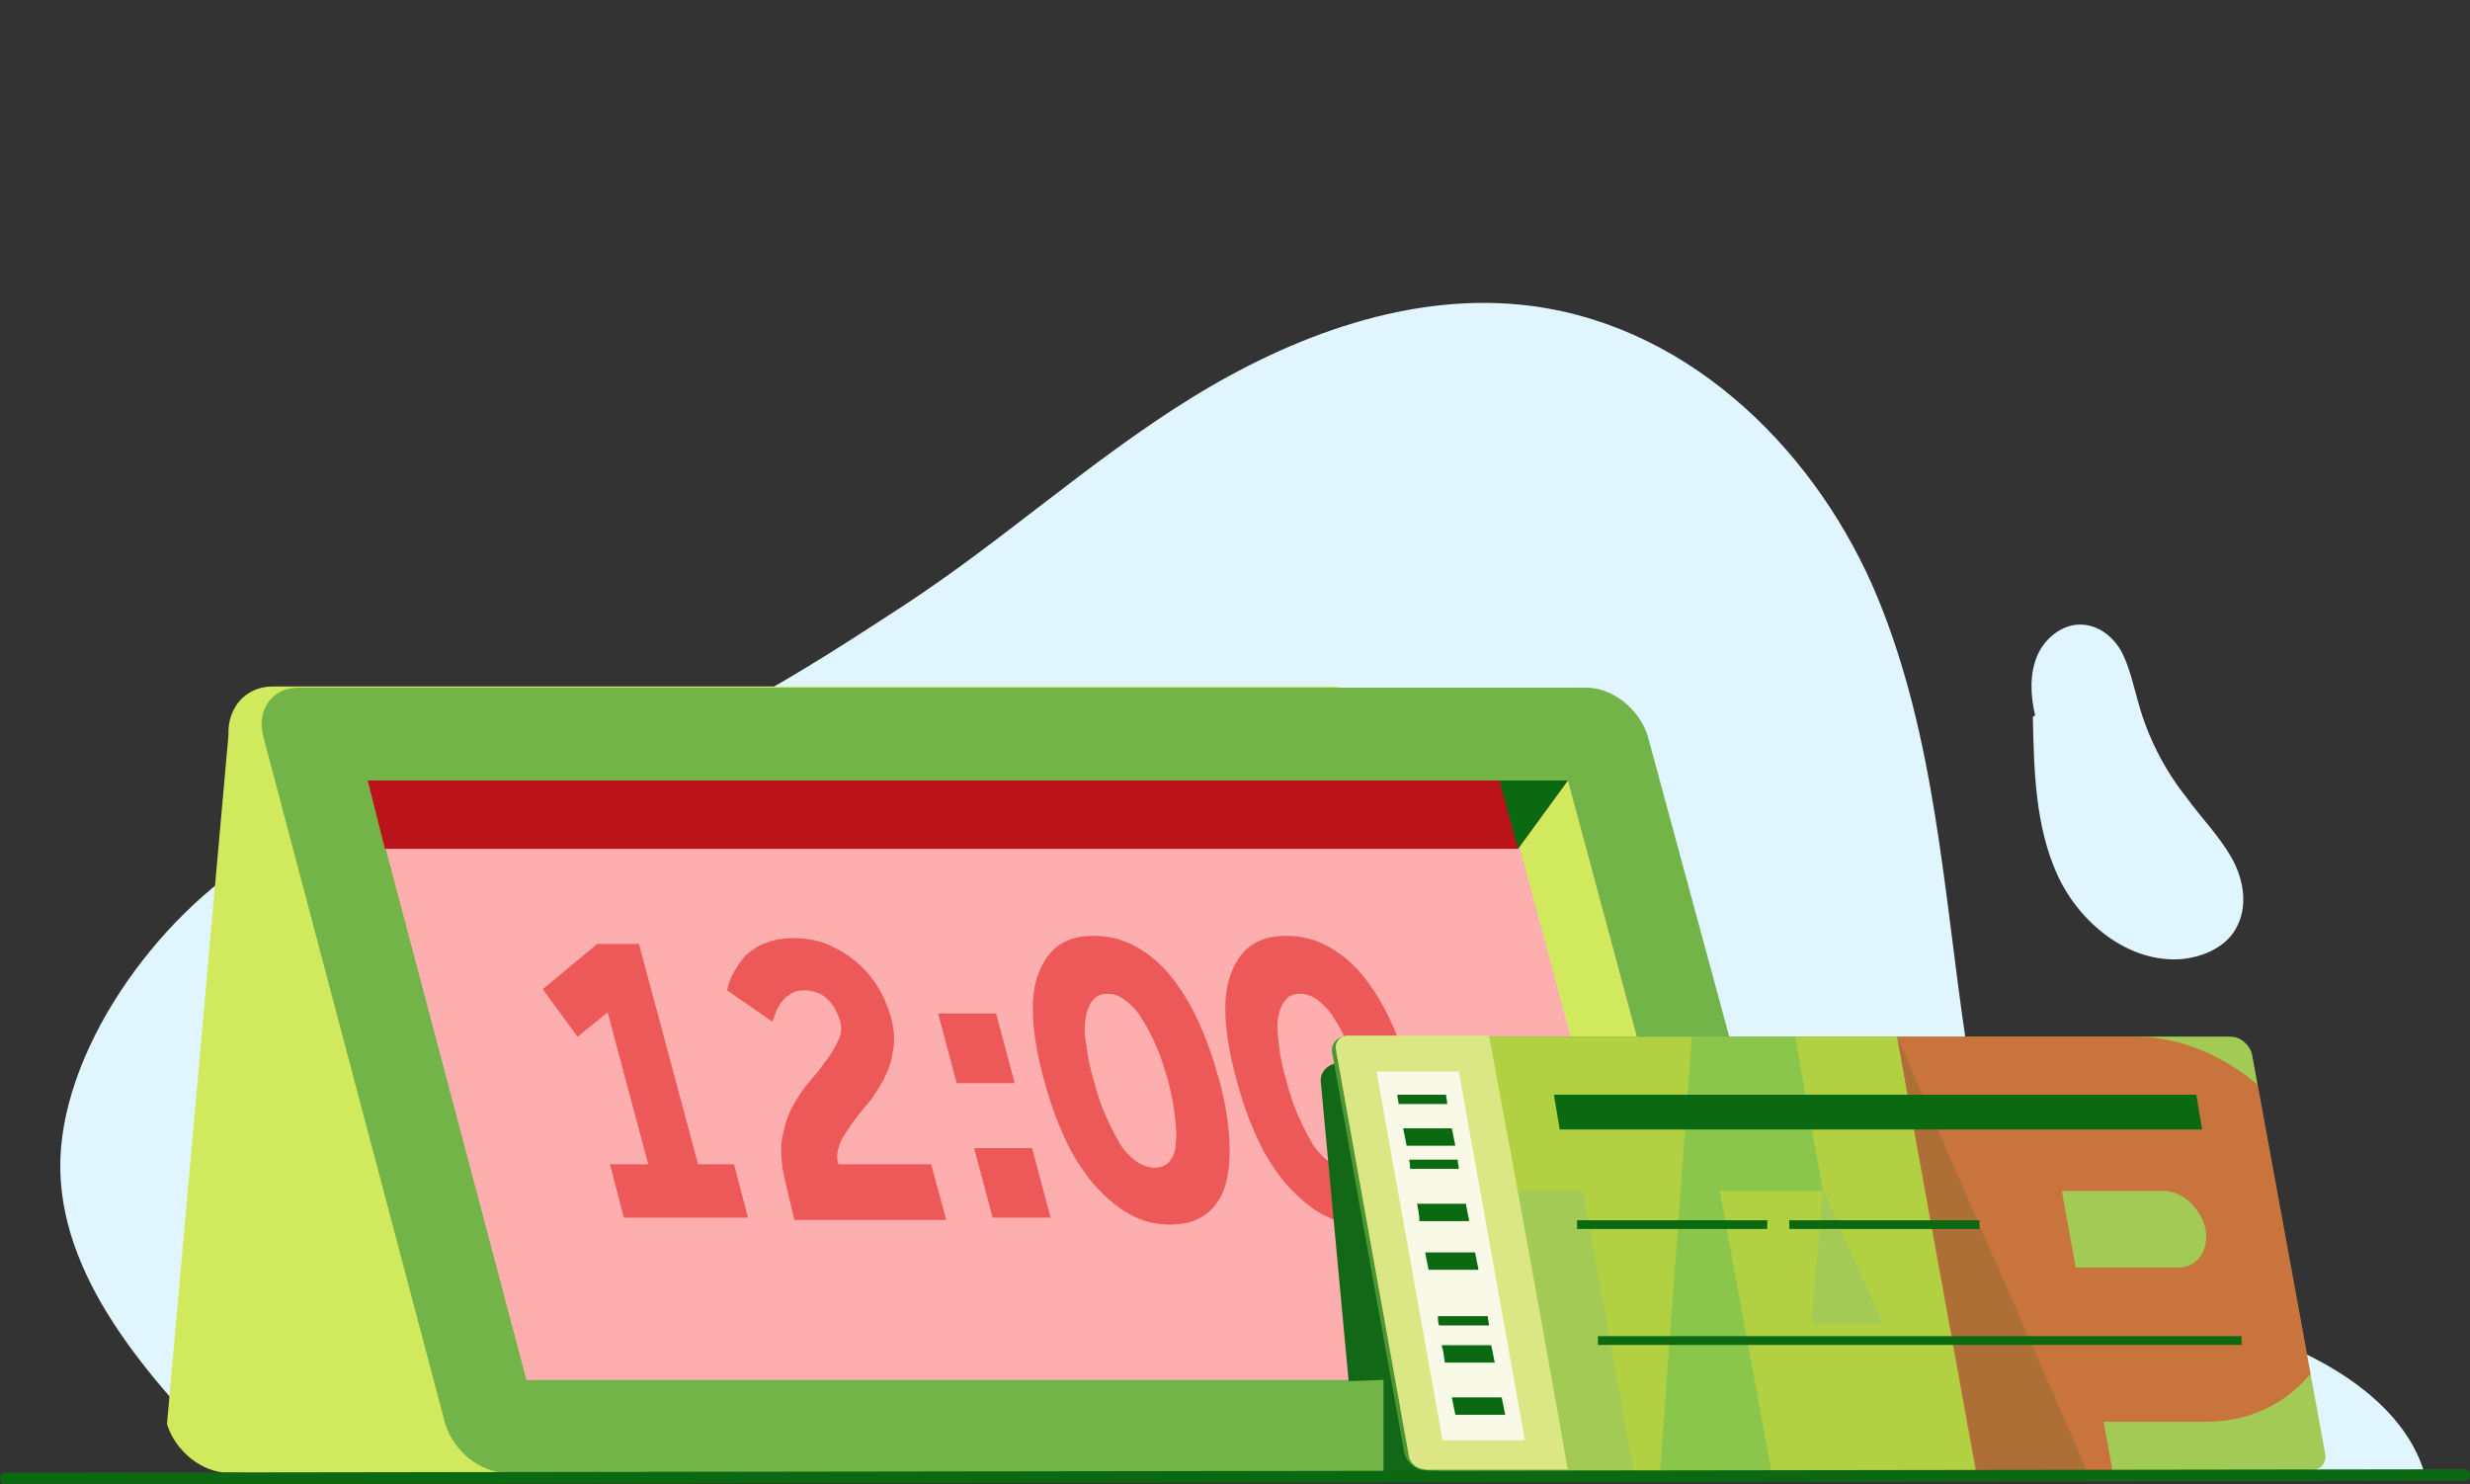 <?xml version="1.0" encoding="utf-8"?>
<!-- Generator: Adobe Illustrator 22.0.1, SVG Export Plug-In . SVG Version: 6.00 Build 0)  -->
<svg version="1.1" id="Layer_1" xmlns="http://www.w3.org/2000/svg" xmlns:xlink="http://www.w3.org/1999/xlink" x="0px" y="0px"
	 width="213px" height="128px" viewBox="0 0 213 128" style="enable-background:new 0 0 213 128;" xml:space="preserve">
<rect x="0" y="0" width="213" height="128" fill="#333333" stroke="none"/>
<style type="text/css">
	.st0{clip-path:url(#SVGID_2_);}
	.st1{opacity:0.247;clip-path:url(#SVGID_4_);}
	.st2{fill:none;}
	.st3{fill:#FFFFFF;}
	.st4{fill:#E1F5FF;}
	.st5{fill:#D0E95D;}
	.st6{fill:#73B448;}
	.st7{fill:#A2CA54;}
	.st8{fill:#0B6911;}
	.st9{fill:#FDAEAF;}
	.st10{fill:#ED5958;}
	.st11{clip-path:url(#SVGID_6_);}
	.st12{fill:#4C9734;}
	.st13{opacity:0.5;}
	.st14{clip-path:url(#SVGID_10_);}
	.st15{fill:#BFD730;}
	.st16{fill-rule:evenodd;clip-rule:evenodd;fill:#ED1D24;}
	.st17{fill-rule:evenodd;clip-rule:evenodd;fill:#72BF44;}
	.st18{fill-rule:evenodd;clip-rule:evenodd;fill:#BA131A;}
	.st19{fill:#DBE684;}
	.st20{fill:#F9F9E8;}
	.st21{opacity:0.247;fill:none;}
	.st22{clip-path:url(#SVGID_14_);}
	.st23{fill:#BA131A;}
	.st24{fill:#EF5854;}
	.st25{clip-path:url(#SVGID_16_);}
	.st26{opacity:0.247;clip-path:url(#SVGID_18_);}
	.st27{fill:#4F953A;}
	.st28{clip-path:url(#SVGID_20_);}
	.st29{fill:#BED441;}
	.st30{fill-rule:evenodd;clip-rule:evenodd;fill:#74BC4C;}
	.st31{fill:#3D7E1A;}
	.st32{fill:#FFFFFF;stroke:#0B6911;stroke-miterlimit:10;}
	.st33{clip-path:url(#SVGID_22_);}
	.st34{clip-path:url(#SVGID_24_);}
	.st35{opacity:0.247;clip-path:url(#SVGID_26_);}
	.st36{clip-path:url(#SVGID_28_);}
	.st37{opacity:0.247;clip-path:url(#SVGID_30_);}
	.st38{fill:#F4FCA0;}
	.st39{clip-path:url(#SVGID_32_);}
	.st40{clip-path:url(#SVGID_34_);}
	.st41{clip-path:url(#SVGID_36_);}
	.st42{clip-path:url(#SVGID_38_);}
	.st43{clip-path:url(#SVGID_40_);}
	.st44{clip-path:url(#SVGID_42_);}
	.st45{clip-path:url(#SVGID_44_);}
	.st46{clip-path:url(#SVGID_48_);}
	.st47{fill:#136818;}
	.st48{fill:#B71721;}
	.st49{fill:#EC5958;}
	.st50{clip-path:url(#SVGID_54_);}
	.st51{clip-path:url(#SVGID_58_);}
	.st52{clip-path:url(#SVGID_60_);}
	.st53{opacity:0.35;}
	.st54{clip-path:url(#SVGID_62_);}
	.st55{fill-rule:evenodd;clip-rule:evenodd;fill:#FDAEAF;}
	.st56{fill-rule:evenodd;clip-rule:evenodd;fill:#73B448;}
	.st57{fill-rule:evenodd;clip-rule:evenodd;fill:#ED5958;}
	.st58{fill-rule:evenodd;clip-rule:evenodd;fill:#ED1C24;}
	.st59{fill-rule:evenodd;clip-rule:evenodd;fill:#46A41A;}
	.st60{fill-rule:evenodd;clip-rule:evenodd;fill:#BA141A;}
	.st61{clip-path:url(#SVGID_64_);}
	.st62{clip-path:url(#SVGID_66_);}
	.st63{clip-path:url(#SVGID_68_);}
	.st64{clip-path:url(#SVGID_70_);fill:#0B6911;}
	.st65{clip-path:url(#SVGID_72_);}
	.st66{opacity:0.247;clip-path:url(#SVGID_74_);}
	.st67{clip-path:url(#SVGID_76_);}
	.st68{opacity:0.247;clip-path:url(#SVGID_78_);}
	.st69{clip-path:url(#SVGID_80_);}
	.st70{opacity:0.61;}
	.st71{fill:none;stroke:#FFFFFF;stroke-width:4;stroke-linecap:round;stroke-miterlimit:10;}
	.st72{clip-path:url(#SVGID_82_);}
	.st73{opacity:0.247;clip-path:url(#SVGID_84_);}
	.st74{clip-path:url(#SVGID_86_);}
	.st75{opacity:0.247;clip-path:url(#SVGID_88_);}
	.st76{clip-path:url(#SVGID_90_);fill:#FFFFFF;}
	.st77{clip-path:url(#SVGID_90_);}
	.st78{fill:#FFFFFF;stroke:#0B6911;stroke-linecap:round;stroke-miterlimit:10;}
	.st79{clip-path:url(#SVGID_92_);}
	.st80{opacity:0.247;clip-path:url(#SVGID_94_);}
	.st81{clip-path:url(#SVGID_96_);}
	.st82{opacity:0.247;clip-path:url(#SVGID_98_);}
	.st83{clip-path:url(#SVGID_100_);}
	.st84{fill:#EA5A5C;}
	.st85{fill:#FAADAF;}
	.st86{fill:#A2C85B;}
	.st87{fill:#DAE488;}
	.st88{clip-path:url(#SVGID_110_);}
	.st89{fill-rule:evenodd;clip-rule:evenodd;fill:#E9222D;}
	.st90{fill-rule:evenodd;clip-rule:evenodd;fill:#B71721;}
	.st91{clip-path:url(#SVGID_114_);}
	.st92{opacity:0.247;clip-path:url(#SVGID_116_);}
	.st93{clip-path:url(#SVGID_118_);}
	.st94{opacity:0.247;clip-path:url(#SVGID_120_);}
	.st95{clip-path:url(#SVGID_122_);}
	.st96{clip-path:url(#SVGID_124_);}
	.st97{opacity:0.247;clip-path:url(#SVGID_126_);}
	.st98{clip-path:url(#SVGID_128_);}
	.st99{opacity:0.247;clip-path:url(#SVGID_130_);}
	.st100{clip-path:url(#SVGID_132_);}
	.st101{clip-path:url(#SVGID_134_);}
	.st102{opacity:0.247;clip-path:url(#SVGID_136_);}
	.st103{fill:#FC7575;}
	.st104{fill:#D13D3D;}
	.st105{clip-path:url(#SVGID_138_);}
	.st106{opacity:0.247;clip-path:url(#SVGID_140_);}
	.st107{fill:#127045;}
	.st108{clip-path:url(#SVGID_142_);}
	.st109{opacity:0.247;clip-path:url(#SVGID_144_);}
	.st110{clip-path:url(#SVGID_146_);}
	.st111{clip-path:url(#SVGID_148_);}
	.st112{opacity:0.247;clip-path:url(#SVGID_150_);}
	.st113{clip-path:url(#SVGID_152_);}
	.st114{clip-path:url(#SVGID_154_);}
	.st115{clip-path:url(#SVGID_158_);}
	.st116{clip-path:url(#SVGID_160_);}
	.st117{clip-path:url(#SVGID_162_);}
	.st118{fill:#B62226;}
	.st119{clip-path:url(#SVGID_164_);}
	.st120{opacity:0.247;clip-path:url(#SVGID_166_);}
	.st121{clip-path:url(#SVGID_168_);}
	.st122{opacity:0.247;clip-path:url(#SVGID_170_);}
	.st123{clip-path:url(#SVGID_172_);}
	.st124{opacity:0.247;clip-path:url(#SVGID_174_);}
	.st125{clip-path:url(#SVGID_176_);}
	.st126{opacity:0.247;clip-path:url(#SVGID_178_);}
	.st127{clip-path:url(#SVGID_180_);}
	.st128{opacity:0.247;clip-path:url(#SVGID_182_);}
	.st129{clip-path:url(#SVGID_184_);}
	.st130{opacity:0.247;clip-path:url(#SVGID_186_);}
	.st131{clip-path:url(#SVGID_188_);}
	.st132{opacity:0.247;clip-path:url(#SVGID_190_);}
	.st133{fill:#94CB39;}
	.st134{clip-path:url(#SVGID_192_);}
	.st135{clip-path:url(#SVGID_194_);}
	.st136{clip-path:url(#SVGID_196_);}
	.st137{clip-path:url(#SVGID_198_);}
	.st138{clip-path:url(#SVGID_202_);}
	.st139{clip-path:url(#SVGID_204_);}
	.st140{clip-path:url(#SVGID_206_);}
	.st141{clip-path:url(#SVGID_208_);}
	.st142{clip-path:url(#SVGID_210_);}
	.st143{clip-path:url(#SVGID_212_);}
	.st144{clip-path:url(#SVGID_214_);}
	.st145{opacity:0.247;clip-path:url(#SVGID_216_);}
	.st146{clip-path:url(#SVGID_218_);}
	.st147{opacity:0.247;clip-path:url(#SVGID_220_);}
	.st148{clip-path:url(#SVGID_222_);}
	.st149{opacity:0.247;clip-path:url(#SVGID_224_);}
	.st150{clip-path:url(#SVGID_226_);}
	.st151{opacity:0.247;clip-path:url(#SVGID_228_);}
	.st152{clip-path:url(#SVGID_230_);}
	.st153{opacity:0.247;clip-path:url(#SVGID_232_);}
	.st154{clip-path:url(#SVGID_234_);}
	.st155{opacity:0.247;clip-path:url(#SVGID_236_);}
	.st156{clip-path:url(#SVGID_238_);}
	.st157{opacity:0.247;clip-path:url(#SVGID_240_);}
	.st158{clip-path:url(#SVGID_242_);}
	.st159{clip-path:url(#SVGID_244_);}
	.st160{clip-path:url(#SVGID_246_);}
	.st161{opacity:0.247;clip-path:url(#SVGID_248_);}
	.st162{fill:#356D4A;}
	.st163{fill:#FFAEAE;}
	.st164{fill:#94CE28;}
	.st165{clip-path:url(#SVGID_250_);}
	.st166{clip-path:url(#SVGID_252_);}
	.st167{clip-path:url(#SVGID_256_);}
	.st168{clip-path:url(#SVGID_258_);}
	.st169{clip-path:url(#SVGID_260_);}
	.st170{clip-path:url(#SVGID_262_);}
	.st171{clip-path:url(#SVGID_264_);}
	.st172{clip-path:url(#SVGID_266_);}
	.st173{clip-path:url(#SVGID_268_);}
	.st174{clip-path:url(#SVGID_270_);}
	.st175{clip-path:url(#SVGID_272_);}
	.st176{clip-path:url(#SVGID_274_);}
	.st177{clip-path:url(#SVGID_276_);}
	.st178{clip-path:url(#SVGID_278_);}
	.st179{clip-path:url(#SVGID_280_);}
	.st180{clip-path:url(#SVGID_282_);}
	.st181{clip-path:url(#SVGID_284_);}
	.st182{fill:#5AA5FB;}
	.st183{clip-path:url(#SVGID_286_);}
	.st184{clip-path:url(#SVGID_288_);}
	.st185{clip-path:url(#SVGID_290_);}
	.st186{clip-path:url(#SVGID_292_);}
	.st187{clip-path:url(#SVGID_294_);}
	.st188{clip-path:url(#SVGID_296_);}
	.st189{clip-path:url(#SVGID_298_);}
	.st190{clip-path:url(#SVGID_300_);}
	.st191{clip-path:url(#SVGID_302_);}
	.st192{clip-path:url(#SVGID_304_);}
	.st193{clip-path:url(#SVGID_306_);}
	.st194{opacity:0.247;clip-path:url(#SVGID_308_);}
	.st195{clip-path:url(#SVGID_310_);}
	.st196{opacity:0.247;clip-path:url(#SVGID_312_);}
	.st197{clip-path:url(#SVGID_314_);}
	.st198{opacity:0.247;clip-path:url(#SVGID_316_);}
	.st199{clip-path:url(#SVGID_318_);}
	.st200{opacity:0.247;clip-path:url(#SVGID_320_);}
	.st201{clip-path:url(#SVGID_322_);}
	.st202{opacity:0.247;clip-path:url(#SVGID_324_);}
	.st203{clip-path:url(#SVGID_326_);}
	.st204{clip-path:url(#SVGID_328_);}
	.st205{clip-path:url(#SVGID_330_);}
	.st206{clip-path:url(#SVGID_332_);}
	.st207{clip-path:url(#SVGID_334_);}
	.st208{clip-path:url(#SVGID_336_);}
	.st209{clip-path:url(#SVGID_338_);}
	.st210{clip-path:url(#SVGID_340_);}
	.st211{clip-path:url(#SVGID_342_);}
	.st212{clip-path:url(#SVGID_345_);}
	.st213{clip-path:url(#SVGID_348_);}
	.st214{clip-path:url(#SVGID_350_);}
	.st215{clip-path:url(#SVGID_352_);}
	.st216{clip-path:url(#SVGID_354_);}
	.st217{clip-path:url(#SVGID_357_);}
	.st218{clip-path:url(#SVGID_360_);}
	.st219{clip-path:url(#SVGID_362_);}
	.st220{clip-path:url(#SVGID_364_);}
	.st221{clip-path:url(#SVGID_366_);}
	.st222{clip-path:url(#SVGID_368_);}
	.st223{opacity:0.247;clip-path:url(#SVGID_370_);}
	.st224{clip-path:url(#SVGID_372_);}
	.st225{clip-path:url(#SVGID_374_);}
	.st226{clip-path:url(#SVGID_376_);}
	.st227{clip-path:url(#SVGID_378_);}
	.st228{opacity:0.247;clip-path:url(#SVGID_380_);}
	.st229{clip-path:url(#SVGID_382_);}
	.st230{opacity:0.247;clip-path:url(#SVGID_384_);}
	.st231{clip-path:url(#SVGID_388_);}
	.st232{clip-path:url(#SVGID_392_);}
	.st233{clip-path:url(#SVGID_394_);}
	.st234{clip-path:url(#SVGID_396_);}
	.st235{clip-path:url(#SVGID_400_);}
	.st236{clip-path:url(#SVGID_402_);}
	.st237{clip-path:url(#SVGID_406_);}
	.st238{clip-path:url(#SVGID_408_);}
	.st239{clip-path:url(#SVGID_410_);}
	.st240{fill:#E1F4FD;}
	.st241{clip-path:url(#SVGID_414_);}
	.st242{fill:#FFFFFF;stroke:#136818;stroke-width:0.945;stroke-linecap:round;stroke-miterlimit:10;}
	.st243{clip-path:url(#SVGID_420_);}
	.st244{clip-path:url(#SVGID_422_);}
	.st245{clip-path:url(#SVGID_424_);}
	.st246{fill:none;stroke:#0B6911;stroke-linecap:round;stroke-linejoin:round;stroke-miterlimit:10;}
	.st247{clip-path:url(#SVGID_426_);}
	.st248{clip-path:url(#SVGID_431_);}
	.st249{clip-path:url(#SVGID_432_);}
	.st250{clip-path:url(#SVGID_433_);}
	.st251{clip-path:url(#SVGID_438_);}
	.st252{clip-path:url(#SVGID_442_);}
	.st253{clip-path:url(#SVGID_444_);}
	.st254{clip-path:url(#SVGID_446_);}
	.st255{fill:#ED1D24;}
	.st256{fill:none;stroke:#73B448;stroke-linecap:round;stroke-miterlimit:10;}
	.st257{clip-path:url(#SVGID_448_);}
	.st258{clip-path:url(#SVGID_450_);}
	.st259{fill:#E30613;}
	.st260{fill:#C8D400;}
	.st261{fill:#76B82A;}
	.st262{fill:#B70E0C;}
	.st263{fill:none;stroke:#FFFFFF;stroke-linecap:round;stroke-miterlimit:10;}
	.st264{clip-path:url(#SVGID_452_);}
	.st265{clip-path:url(#SVGID_454_);}
	.st266{clip-path:url(#SVGID_456_);fill:#0B6911;}
	.st267{clip-path:url(#SVGID_458_);fill:#0B6911;}
	.st268{clip-path:url(#SVGID_460_);}
	.st269{clip-path:url(#SVGID_462_);}
	.st270{clip-path:url(#SVGID_464_);fill:#0B6911;}
	.st271{clip-path:url(#SVGID_466_);fill:#BA131A;}
	.st272{clip-path:url(#SVGID_468_);}
	.st273{clip-path:url(#SVGID_470_);}
	.st274{clip-path:url(#SVGID_472_);}
	.st275{fill:none;stroke:#0B6911;stroke-miterlimit:10;}
	.st276{fill:none;stroke:#FFFFFF;stroke-miterlimit:10;}
	.st277{fill:none;stroke:#0B6911;stroke-width:0.5;stroke-miterlimit:10;}
	.st278{fill:none;stroke:#73B448;stroke-miterlimit:10;}
	.st279{clip-path:url(#SVGID_477_);}
	.st280{clip-path:url(#SVGID_479_);fill:#0B6911;}
	.st281{fill:#0B6911;stroke:#0B6911;stroke-miterlimit:10;}
	.st282{fill:none;stroke:#0B6911;stroke-linecap:round;stroke-miterlimit:10;}
	.st283{fill:none;stroke:#0B6911;stroke-width:0.5;stroke-linecap:round;stroke-miterlimit:10;}
	.st284{fill:#FFFFFF;stroke:#0B6911;stroke-linecap:round;stroke-linejoin:round;stroke-miterlimit:10;}
	.st285{fill:none;stroke:#ED5958;stroke-width:3;stroke-linecap:round;stroke-miterlimit:10;}
	.st286{fill:none;stroke:#ED5958;stroke-linecap:round;stroke-miterlimit:10;}
	.st287{fill:none;stroke:#A2CA54;stroke-linecap:round;stroke-miterlimit:10;}
	.st288{fill:none;stroke:#BA131A;stroke-linecap:round;stroke-miterlimit:10;}
	.st289{fill:none;stroke:#0B6911;stroke-linecap:round;stroke-miterlimit:10;stroke-dasharray:1.969,3.939;}
	.st290{fill:none;stroke:#0B6911;stroke-linecap:round;stroke-miterlimit:10;stroke-dasharray:2.033,4.066;}
	.st291{fill:#3B7F0E;}
	.st292{fill:none;stroke:#4C9734;stroke-linecap:round;stroke-miterlimit:10;}
	.st293{fill:none;stroke:#73B448;stroke-width:0.25;stroke-linecap:round;stroke-miterlimit:10;}
	.st294{fill:none;stroke:#A2CA54;stroke-miterlimit:10;}
	.st295{fill:none;stroke:#ED5958;stroke-width:1.595;stroke-linecap:round;stroke-linejoin:round;stroke-miterlimit:10;}
	.st296{fill:none;stroke:#4C9734;stroke-width:1.196;stroke-linecap:round;stroke-linejoin:round;stroke-miterlimit:10;}
	.st297{fill:none;stroke:#4C9734;stroke-width:1.595;stroke-linecap:round;stroke-linejoin:round;stroke-miterlimit:10;}
	.st298{fill:none;stroke:#FDAEAF;stroke-width:5;stroke-linecap:round;stroke-linejoin:round;stroke-miterlimit:10;}
	.st299{fill:none;stroke:#4C9734;stroke-width:4;stroke-linejoin:round;stroke-miterlimit:10;}
	.st300{fill:none;stroke:#FDAEAF;stroke-width:5;stroke-linejoin:round;stroke-miterlimit:10;}
	.st301{fill:none;stroke:#4C9734;stroke-width:4;stroke-linecap:round;stroke-linejoin:round;stroke-miterlimit:10;}
	.st302{fill:none;stroke:#FDAEAF;stroke-width:5;stroke-linecap:square;stroke-linejoin:round;stroke-miterlimit:10;}
	.st303{clip-path:url(#SVGID_481_);fill:#0B6911;}
	.st304{fill:#FFFFFF;stroke:#0B6911;stroke-width:1.077;stroke-linecap:round;stroke-linejoin:round;stroke-miterlimit:10;}
	.st305{fill:#FFFFFF;stroke:#0B6911;stroke-width:1.077;stroke-linecap:round;stroke-miterlimit:10;}
	.st306{clip-path:url(#SVGID_483_);fill:none;stroke:#0B6911;stroke-width:1.077;stroke-linecap:round;stroke-miterlimit:10;}
	.st307{clip-path:url(#SVGID_485_);}
	.st308{clip-path:url(#SVGID_487_);}
	.st309{opacity:0.247;clip-path:url(#SVGID_489_);}
	.st310{clip-path:url(#SVGID_491_);}
	.st311{opacity:0.247;clip-path:url(#SVGID_493_);}
	.st312{clip-path:url(#SVGID_495_);}
	.st313{opacity:0.247;clip-path:url(#SVGID_497_);}
	.st314{clip-path:url(#SVGID_499_);}
	.st315{fill:#0B6911;stroke:#0B6911;stroke-linecap:round;stroke-miterlimit:10;}
	.st316{clip-path:url(#SVGID_501_);}
	.st317{clip-path:url(#SVGID_503_);fill:#0B6911;}
	.st318{clip-path:url(#SVGID_505_);}
	.st319{fill:none;stroke:#7F2C28;stroke-linecap:round;stroke-linejoin:round;}
	.st320{fill:none;stroke:#7F2C28;stroke-linecap:round;stroke-linejoin:round;stroke-dasharray:3.304,4.137;}
	.st321{clip-path:url(#SVGID_507_);}
	.st322{clip-path:url(#SVGID_509_);fill:#F1FF8D;}
	.st323{clip-path:url(#SVGID_509_);fill:#D0E95D;}
	.st324{clip-path:url(#SVGID_509_);fill-rule:evenodd;clip-rule:evenodd;fill:#FDAEAF;}
	.st325{clip-path:url(#SVGID_509_);fill-rule:evenodd;clip-rule:evenodd;fill:#A2CA54;}
	.st326{clip-path:url(#SVGID_509_);fill-rule:evenodd;clip-rule:evenodd;fill:#ED5958;}
	.st327{clip-path:url(#SVGID_511_);fill:none;stroke:#A2CA54;stroke-linecap:round;stroke-miterlimit:10;}
	.st328{clip-path:url(#SVGID_513_);}
	.st329{clip-path:url(#SVGID_515_);}
	.st330{clip-path:url(#SVGID_517_);}
	.st331{opacity:0.247;clip-path:url(#SVGID_519_);}
	.st332{clip-path:url(#SVGID_522_);}
	.st333{opacity:0.247;clip-path:url(#SVGID_526_);}
	.st334{clip-path:url(#SVGID_528_);}
	.st335{opacity:0.247;clip-path:url(#SVGID_530_);}
	.st336{clip-path:url(#SVGID_532_);}
	.st337{opacity:0.247;clip-path:url(#SVGID_534_);}
	.st338{clip-path:url(#SVGID_536_);}
	.st339{clip-path:url(#SVGID_538_);fill:#F1FF8D;}
	.st340{clip-path:url(#SVGID_538_);fill:#D0E95D;}
	.st341{clip-path:url(#SVGID_538_);fill-rule:evenodd;clip-rule:evenodd;fill:#FDAEAF;}
	.st342{clip-path:url(#SVGID_538_);fill-rule:evenodd;clip-rule:evenodd;fill:#A2CA54;}
	.st343{clip-path:url(#SVGID_538_);fill-rule:evenodd;clip-rule:evenodd;fill:#ED5958;}
	.st344{clip-path:url(#SVGID_540_);fill:#0B6911;}
	.st345{fill:none;stroke:#FFFFFF;stroke-width:3;stroke-linecap:round;stroke-miterlimit:10;}
	.st346{fill:none;stroke:#ED5958;stroke-linecap:round;stroke-linejoin:round;stroke-miterlimit:10;}
	.st347{fill:none;stroke:#A2CA54;stroke-linecap:round;stroke-linejoin:round;stroke-miterlimit:10;}
	.st348{clip-path:url(#SVGID_542_);fill:#0B6911;}
	.st349{fill:none;stroke:#FFFFFF;stroke-width:3;stroke-linecap:round;stroke-linejoin:round;stroke-miterlimit:10;}
	.st350{clip-path:url(#SVGID_544_);fill:#0B6911;}
	.st351{clip-path:url(#SVGID_546_);fill:#0B6911;}
	.st352{fill:#FFFFFF;stroke:#FFFFFF;stroke-width:4;stroke-linecap:round;stroke-linejoin:round;stroke-miterlimit:10;}
	.st353{fill:none;stroke:#FFFFFF;stroke-width:4;stroke-linecap:round;stroke-linejoin:round;stroke-miterlimit:10;}
	.st354{clip-path:url(#SVGID_548_);}
	.st355{clip-path:url(#SVGID_552_);fill:#0B6911;}
	.st356{clip-path:url(#SVGID_554_);}
	.st357{clip-path:url(#SVGID_558_);fill:#0B6911;}
	.st358{clip-path:url(#SVGID_560_);}
	.st359{clip-path:url(#SVGID_562_);}
	.st360{clip-path:url(#SVGID_564_);fill:#0B6911;}
	.st361{clip-path:url(#SVGID_566_);}
	.st362{clip-path:url(#SVGID_568_);}
	.st363{clip-path:url(#SVGID_570_);fill:#F1FF8D;}
	.st364{clip-path:url(#SVGID_570_);fill:#D0E95D;}
	.st365{clip-path:url(#SVGID_570_);fill-rule:evenodd;clip-rule:evenodd;fill:#FDAEAF;}
	.st366{clip-path:url(#SVGID_570_);fill-rule:evenodd;clip-rule:evenodd;fill:#A2CA54;}
	.st367{clip-path:url(#SVGID_570_);fill-rule:evenodd;clip-rule:evenodd;fill:#ED5958;}
	.st368{clip-path:url(#SVGID_572_);}
	.st369{opacity:0.247;clip-path:url(#SVGID_574_);}
	.st370{fill:none;stroke:#F9F9E8;stroke-linecap:round;stroke-miterlimit:10;}
	.st371{fill:none;stroke:#A2CA54;stroke-width:2;stroke-miterlimit:10;}
	.st372{clip-path:url(#SVGID_576_);fill:#0B6911;}
	.st373{clip-path:url(#SVGID_578_);}
	.st374{fill:none;stroke:#FDAEAF;stroke-linecap:round;stroke-miterlimit:10;}
	.st375{clip-path:url(#SVGID_580_);}
	.st376{clip-path:url(#SVGID_580_);fill:#0B6911;}
	.st377{clip-path:url(#SVGID_582_);fill:#BA131A;}
	.st378{clip-path:url(#SVGID_584_);fill:#0B6911;}
	.st379{fill:none;stroke:#0B6911;stroke-width:0.25;stroke-linecap:round;stroke-miterlimit:10;}
	.st380{fill:none;stroke:#0B6911;stroke-width:0.25;stroke-linecap:round;stroke-miterlimit:10;stroke-dasharray:2.007,2.007;}
	.st381{fill:none;stroke:#0B6911;stroke-width:0.25;stroke-linecap:round;stroke-miterlimit:10;stroke-dasharray:1.949,1.949;}
	.st382{fill:#FF0000;}
	.st383{clip-path:url(#SVGID_586_);}
	.st384{fill:none;stroke:#0B6911;stroke-width:1.014;stroke-linecap:round;stroke-miterlimit:10;}
	.st385{fill:#295F84;}
	.st386{clip-path:url(#SVGID_590_);}
	.st387{fill:#0A2945;}
	.st388{fill:none;stroke:#0B6911;stroke-width:0.755;stroke-miterlimit:10;}
	.st389{fill:#56C4F4;}
	.st390{clip-path:url(#SVGID_596_);}
	.st391{fill:#1BA1DE;}
	.st392{fill:#80C666;}
	.st393{clip-path:url(#SVGID_602_);}
	.st394{fill:#CC4A5F;}
	.st395{clip-path:url(#SVGID_608_);}
	.st396{fill:#AB2134;}
	.st397{fill:none;stroke:#356D4A;stroke-width:0.5;stroke-linecap:round;stroke-miterlimit:10;}
	.st398{clip-path:url(#SVGID_612_);fill:#0B6911;}
	.st399{clip-path:url(#SVGID_615_);}
	.st400{fill:#FFFFFF;stroke:#0B6911;stroke-width:0.987;stroke-miterlimit:10;}
	.st401{fill:#EC2127;}
	.st402{clip-path:url(#SVGID_620_);}
	.st403{fill:none;stroke:#FFFFFF;stroke-width:1.136;stroke-miterlimit:10;}
	.st404{fill:none;stroke:#FFFFFF;stroke-width:1.136;stroke-linecap:round;stroke-miterlimit:10;}
	.st405{clip-path:url(#SVGID_624_);fill:#0B6911;}
	.st406{clip-path:url(#SVGID_626_);}
	.st407{fill:none;stroke:#0B6911;stroke-width:0.86;stroke-miterlimit:10;}
	.st408{fill:#FFFFFF;stroke:#0B6911;stroke-width:1.307;stroke-linecap:round;stroke-miterlimit:10;}
	.st409{fill:none;stroke:#0B6911;stroke-width:1.307;stroke-linecap:round;stroke-miterlimit:10;}
	.st410{clip-path:url(#SVGID_628_);fill:#0B6911;}
	.st411{fill:#FF1D25;}
	.st412{fill:none;stroke:#DBE684;stroke-miterlimit:10;}
	.st413{fill:none;stroke:#F4FCA0;stroke-miterlimit:10;}
	.st414{clip-path:url(#SVGID_630_);fill:#0B6911;}
	.st415{clip-path:url(#SVGID_632_);fill:#0B6911;}
	.st416{opacity:0.35;fill:#0B6911;}
	.st417{fill:none;stroke:#4C9734;stroke-width:7.321570e-02;stroke-linecap:round;stroke-miterlimit:10;}
	.st418{clip-path:url(#SVGID_636_);fill:#0B6911;}
	.st419{clip-path:url(#SVGID_638_);fill:#0B6911;}
	.st420{fill:#56BA22;}
	.st421{fill:#B52025;}
	.st422{fill:#ED1C24;}
	.st423{clip-path:url(#SVGID_640_);fill:#0B6911;}
	.st424{clip-path:url(#SVGID_644_);}
</style>
<g>
	<g>
		<defs>
			<rect id="SVGID_1_" x="-422.5" y="-29" width="310" height="186"/>
		</defs>
		<clipPath id="SVGID_2_">
			<use xlink:href="#SVGID_1_"  style="overflow:visible;"/>
		</clipPath>
		<g class="st0">
			<defs>
				<rect id="SVGID_3_" x="-686.5" y="-243.5" width="1600" height="2462.3"/>
			</defs>
			<clipPath id="SVGID_4_">
				<use xlink:href="#SVGID_3_"  style="overflow:visible;"/>
			</clipPath>
		</g>
	</g>
</g>
<rect class="st2" width="213" height="128"/>
<g>
	<g>
		<defs>
			<rect id="SVGID_95_" x="-422.5" y="259" width="310" height="186"/>
		</defs>
		<clipPath id="SVGID_6_">
			<use xlink:href="#SVGID_95_"  style="overflow:visible;"/>
		</clipPath>
		<g class="st11">
			<defs>
				<rect id="SVGID_97_" x="-686.5" y="44.5" width="1600" height="2462.3"/>
			</defs>
			<clipPath id="SVGID_8_">
				<use xlink:href="#SVGID_97_"  style="overflow:visible;"/>
			</clipPath>
		</g>
	</g>
</g>
<g>
	<g>
		<path class="st4" d="M20.8,127c-7.3-7.4-15.4-16.1-15.6-26.1s8.2-21.9,17.3-27.3c7.2-4.4,12.8-3.7,21.2-5.5
			c14.1-3,22.3-8.1,34.1-15.8c8.6-5.6,16.1-12.5,24.8-17.9s19.2-9.4,29.6-8c14,1.9,24.7,13,29.7,25.1c5,12.1,5.7,25.3,7.6,38.1
			c1,6.6,2.6,13.5,7.8,18.1c4.7,4.1,11.3,5.5,17.4,7.4c6.1,2,12.5,6,14.3,11.7"/>
	</g>
	<g>
		<path class="st5" d="M133.1,127H19.7c-2.3,0-4.6-1.9-5.3-4.2l5.3-59.4c-0.1-2.4,1.5-4.2,3.8-4.2h91.3c2.3,0,4.6,1.9,5.3,4.2
			l16,59.4C136.8,125.1,135.4,127,133.1,127z"/>
		<path class="st6" d="M155.1,127H43.7c-2.3,0-4.6-1.9-5.3-4.2L22.7,63.5c-0.6-2.3,0.8-4.2,3-4.2h111.1c2.3,0,4.6,1.9,5.3,4.2
			l16.1,59.4C158.8,125.1,157.4,127,155.1,127z"/>
		<polygon class="st9" points="45.4,119 31.7,67.3 135.2,67.3 149.1,119 		"/>
		<polygon class="st5" points="129.5,67.3 135.2,67.3 149.1,119 143.4,119 		"/>
		<polygon class="st23" points="135.2,67.3 130.9,73.2 33.2,73.2 31.7,67.3 		"/>
		<g>
			<path class="st10" d="M52.6,100.4h3.3l-3.5-13.1l-2.6,2.1l-3-4.1l4.7-3.9h3.6l5.1,19h3.1l1.2,4.6H53.8L52.6,100.4z"/>
			<path class="st10" d="M67.7,101.8c-0.3-1.2-0.4-2.4-0.3-3.4c0.2-1,0.4-1.9,0.8-2.7c0.4-0.8,0.9-1.6,1.5-2.3
				c0.6-0.7,1.1-1.3,1.5-1.9c0.5-0.6,0.8-1.2,1.1-1.8c0.3-0.6,0.3-1.2,0.1-1.8c-0.2-0.6-0.5-1.2-1-1.7c-0.5-0.5-1.2-0.8-2.1-0.8
				c-0.4,0-0.8,0.1-1.1,0.3c-0.3,0.2-0.6,0.4-0.8,0.7c-0.2,0.3-0.4,0.6-0.5,0.9c-0.1,0.3-0.2,0.6-0.3,0.8l-3.9-2.7
				c0.1-0.5,0.3-1.1,0.6-1.6c0.3-0.5,0.6-1,1.1-1.5c0.5-0.4,1-0.8,1.7-1c0.7-0.3,1.5-0.4,2.4-0.4c1.1,0,2.1,0.2,3,0.6
				c0.9,0.4,1.7,0.9,2.4,1.5c0.7,0.6,1.3,1.3,1.8,2.1c0.5,0.8,0.8,1.6,1.1,2.5c0.3,1.1,0.4,2.1,0.2,3c-0.1,0.9-0.4,1.7-0.8,2.5
				c-0.4,0.7-0.8,1.4-1.4,2.1c-0.5,0.6-1,1.2-1.4,1.8c-0.4,0.6-0.8,1.1-1,1.7c-0.2,0.6-0.3,1.1-0.1,1.7h8l1.3,4.8H68.5L67.7,101.8z"
				/>
			<path class="st10" d="M80.9,87.4h5l1.6,6h-5L80.9,87.4z M84,99h5l1.6,6h-5L84,99z"/>
			<path class="st10" d="M100.9,105.6c-1.3,0-2.4-0.3-3.5-0.9c-1.1-0.6-2.1-1.5-3.1-2.6c-0.9-1.1-1.8-2.4-2.5-4
				c-0.7-1.5-1.3-3.2-1.8-5.1c-0.5-1.8-0.8-3.5-0.9-5c-0.1-1.5,0-2.8,0.4-3.9c0.4-1.1,0.9-1.9,1.7-2.5c0.8-0.6,1.8-0.9,3.1-0.9
				c1.3,0,2.5,0.3,3.6,0.9c1.1,0.6,2.1,1.4,3,2.5c0.9,1.1,1.7,2.4,2.4,3.9c0.7,1.5,1.3,3.2,1.8,5c0.5,1.8,0.8,3.5,0.9,5.1
				c0.1,1.5,0,2.9-0.3,4c-0.3,1.1-0.9,2-1.7,2.6C103.2,105.3,102.2,105.6,100.9,105.6z M99.6,100.7c0.5,0,1-0.2,1.3-0.6
				c0.3-0.4,0.5-0.9,0.5-1.6c0.1-0.7,0-1.5-0.1-2.4c-0.1-0.9-0.3-1.9-0.6-3c-0.3-1-0.6-2-1-2.9c-0.4-0.9-0.8-1.7-1.2-2.3
				c-0.4-0.7-0.9-1.2-1.4-1.6c-0.5-0.4-1-0.6-1.6-0.6s-1,0.2-1.3,0.6c-0.3,0.4-0.5,0.9-0.6,1.6c-0.1,0.7-0.1,1.4,0.1,2.3
				c0.1,0.9,0.3,1.9,0.6,2.9c0.3,1.1,0.6,2.1,1,3c0.4,0.9,0.8,1.7,1.2,2.4c0.4,0.7,0.9,1.2,1.4,1.6C98.5,100.5,99,100.7,99.6,100.7z
				"/>
			<path class="st10" d="M117.5,105.6c-1.3,0-2.4-0.3-3.5-0.9c-1.1-0.6-2.1-1.5-3.1-2.6c-0.9-1.1-1.8-2.4-2.5-4
				c-0.7-1.5-1.3-3.2-1.8-5.1c-0.5-1.8-0.8-3.5-0.9-5c-0.1-1.5,0-2.8,0.4-3.9c0.4-1.1,0.9-1.9,1.7-2.5c0.8-0.6,1.8-0.9,3.1-0.9
				c1.3,0,2.5,0.3,3.6,0.9c1.1,0.6,2.1,1.4,3,2.5c0.9,1.1,1.7,2.4,2.4,3.9c0.7,1.5,1.3,3.2,1.8,5c0.5,1.8,0.8,3.5,0.9,5.1
				c0.1,1.5,0,2.9-0.3,4c-0.3,1.1-0.9,2-1.7,2.6C119.8,105.3,118.8,105.6,117.5,105.6z M116.2,100.7c0.5,0,1-0.2,1.3-0.6
				c0.3-0.4,0.5-0.9,0.5-1.6c0.1-0.7,0-1.5-0.1-2.4c-0.1-0.9-0.3-1.9-0.6-3c-0.3-1-0.6-2-1-2.9c-0.4-0.9-0.8-1.7-1.2-2.3
				c-0.4-0.7-0.9-1.2-1.4-1.6c-0.5-0.4-1-0.6-1.6-0.6s-1,0.2-1.3,0.6c-0.3,0.4-0.5,0.9-0.6,1.6c-0.1,0.7,0,1.4,0.1,2.3
				c0.1,0.9,0.3,1.9,0.6,2.9c0.3,1.1,0.6,2.1,1,3c0.4,0.9,0.8,1.7,1.2,2.4c0.4,0.7,0.9,1.2,1.4,1.6
				C115.1,100.5,115.6,100.7,116.2,100.7z"/>
		</g>
		<polygon class="st8" points="130.9,73.2 129.3,67.3 135.2,67.3 		"/>
	</g>
	<g>
		<path class="st4" d="M175.3,61.8c0.1,4.6,0.2,9.4,2.1,13.6c1.9,4.2,6.2,7.7,10.8,7.3c1.8-0.2,3.7-1,4.6-2.6
			c1.1-1.9,0.7-4.3-0.4-6.2s-2.6-3.4-3.9-5.2c-1.9-2.4-3.3-5.2-4.1-8.1c-0.4-1.4-0.7-2.8-1.3-4.1c-0.6-1.3-1.8-2.4-3.2-2.6
			c-1.8-0.3-3.5,1-4.2,2.6s-0.6,3.5-0.2,5.2"/>
	</g>
	<g>
		<path class="st47" d="M119.3,119l0,7.9l4.5,0c1.9-0.8-2.6-8.6-2.6-8.6l-4.4-26.6h-1.4c-0.9,0-1.6,0.8-1.5,1.6l2.4,25.8L119.3,119z
			"/>
		<g>
			<g>
				<g>
					<defs>
						<path id="SVGID_617_" d="M116.5,89.4h75.9c0.8,0,1.6,0.7,1.8,1.5l6.3,34.4c0.2,0.8-0.4,1.5-1.2,1.5h-76
							c-0.8,0-1.6-0.7-1.8-1.5l-6.2-34.4C115.1,90.1,115.7,89.4,116.5,89.4z"/>
					</defs>
					<clipPath id="SVGID_10_">
						<use xlink:href="#SVGID_617_"  style="overflow:visible;"/>
					</clipPath>
				</g>
			</g>
			<g>
				<path class="st12" d="M116.1,89.4h75.9c0.8,0,1.6,0.7,1.8,1.5l6.3,34.4c0.2,0.8-0.4,1.5-1.2,1.5h-76c-0.8,0-1.6-0.7-1.8-1.5
					l-6.2-34.4C114.7,90.1,115.2,89.4,116.1,89.4z"/>
				<path class="st7" d="M116.5,89.4h75.9c0.8,0,1.6,0.7,1.8,1.5l6.3,34.4c0.2,0.8-0.4,1.5-1.2,1.5h-76c-0.8,0-1.6-0.7-1.8-1.5
					l-6.2-34.4C115.1,90.1,115.7,89.4,116.5,89.4z"/>
				<g class="st13">
					<defs>
						<path id="SVGID_619_" class="st13" d="M116.5,89.4h75.9c0.8,0,1.6,0.7,1.8,1.5l6.3,34.4c0.2,0.8-0.4,1.5-1.2,1.5h-76
							c-0.8,0-1.6-0.7-1.8-1.5l-6.2-34.4C115.1,90.1,115.7,89.4,116.5,89.4z"/>
					</defs>
					<clipPath id="SVGID_12_">
						<use xlink:href="#SVGID_619_"  style="overflow:visible;"/>
					</clipPath>
					<g style="clip-path:url(#SVGID_12_);">
						<path class="st15" d="M142.5,135.8l-6-33.1h-8.8l-2.4-13.3h38.3l8.5,46.4l-3.7-8.3h-13.3l-0.7,8.3H142.5z M156.2,114.2h6.2
							l-5.2-11.6L156.2,114.2z"/>
						<path class="st16" d="M163.6,89.4h20.6c8.1,0,16.1,7.4,17.8,16.6c1.7,9.1-3.6,16.6-11.7,16.6h-8.9l2.4,13.2h-11.8L163.6,89.4z
							 M177.8,102.7h8.8c1.6,0,3.2,1.5,3.6,3.3c0.3,1.8-0.7,3.3-2.3,3.3H179L177.8,102.7z"/>
						<polygon class="st17" points="142.5,135.8 154.4,135.8 148.3,102.7 157.2,102.7 154.8,89.4 145.9,89.4 						"/>
						<polygon class="st18" points="172.1,135.8 183.9,135.8 163.6,89.4 						"/>
					</g>
				</g>
				<g>
					<path class="st19" d="M115.2,90.5l6.3,35.1c0.1,0.6,0.7,1.1,1.4,1.1h12.3c-2.3-13-4.4-24.6-6.8-37.4c-4.1,0-8.2,0-12.3,0
						C115.5,89.4,115.1,89.9,115.2,90.5z"/>
					<g>
						<polygon class="st20" points="118.7,92.4 125.8,92.4 131.5,124.2 124.4,124.2 						"/>
						<g>
							<path class="st8" d="M124.1,114.3c1.4,0,2.8,0,4.3,0c0-0.3-0.1-0.5-0.1-0.8c-1.4,0-2.8,0-4.3,0
								C124,113.8,124,114,124.1,114.3z"/>
							<path class="st8" d="M121.6,100.8c1.4,0,2.8,0,4.2,0c0-0.3-0.1-0.5-0.1-0.8c-1.4,0-2.8,0-4.2,0
								C121.6,100.3,121.6,100.6,121.6,100.8z"/>
							<path class="st8" d="M120.6,95.2c1.4,0,2.8,0,4.2,0c0-0.3-0.1-0.5-0.1-0.8c-1.4,0-2.8,0-4.2,0
								C120.5,94.7,120.6,94.9,120.6,95.2z"/>
							<path class="st8" d="M124.6,117.5c1.4,0,2.8,0,4.3,0c-0.1-0.5-0.2-1-0.3-1.5c-1.4,0-2.8,0-4.3,0
								C124.5,116.5,124.5,117,124.6,117.5z"/>
							<path class="st8" d="M123.2,109.5c1.4,0,2.8,0,4.3,0c-0.1-0.5-0.2-1-0.3-1.5c-1.4,0-2.8,0-4.3,0
								C123,108.6,123.1,109,123.2,109.5z"/>
							<path class="st8" d="M122.4,105.3c1.4,0,2.8,0,4.3,0c-0.1-0.5-0.2-1-0.3-1.5c-1.4,0-2.8,0-4.2,0
								C122.3,104.3,122.4,104.8,122.4,105.3z"/>
							<path class="st8" d="M121.3,98.8c1.4,0,2.8,0,4.2,0c-0.1-0.5-0.2-1-0.3-1.5c-1.4,0-2.8,0-4.2,0
								C121.1,97.8,121.2,98.3,121.3,98.8z"/>
							<path class="st8" d="M125.5,122c1.4,0,2.8,0,4.3,0c-0.1-0.5-0.2-1-0.3-1.5c-1.4,0-2.8,0-4.3,0
								C125.3,121,125.4,121.5,125.5,122z"/>
						</g>
					</g>
				</g>
				<polygon class="st8" points="189.9,97.4 134.5,97.4 134,94.4 189.4,94.4 				"/>
				<g>
					<line class="st388" x1="136" y1="105.6" x2="152.4" y2="105.6"/>
					<line class="st388" x1="137.8" y1="115.6" x2="193.3" y2="115.6"/>
					<line class="st388" x1="154.3" y1="105.6" x2="170.7" y2="105.6"/>
				</g>
			</g>
			<g>
				<g>
					<defs>
						<path id="SVGID_621_" d="M116.5,89.4h75.9c0.8,0,1.6,0.7,1.8,1.5l6.3,34.4c0.2,0.8-0.4,1.5-1.2,1.5h-76
							c-0.8,0-1.6-0.7-1.8-1.5l-6.2-34.4C115.1,90.1,115.7,89.4,116.5,89.4z"/>
					</defs>
					<clipPath id="SVGID_14_">
						<use xlink:href="#SVGID_621_"  style="overflow:visible;"/>
					</clipPath>
				</g>
			</g>
		</g>
	</g>
	<g>
		<path class="st8" d="M212.5,127.7L0.5,128c-0.3,0-0.5-0.2-0.5-0.5s0.2-0.5,0.5-0.5l212-0.3c0.3,0,0.5,0.2,0.5,0.5
			S212.8,127.7,212.5,127.7z"/>
	</g>
</g>
</svg>
